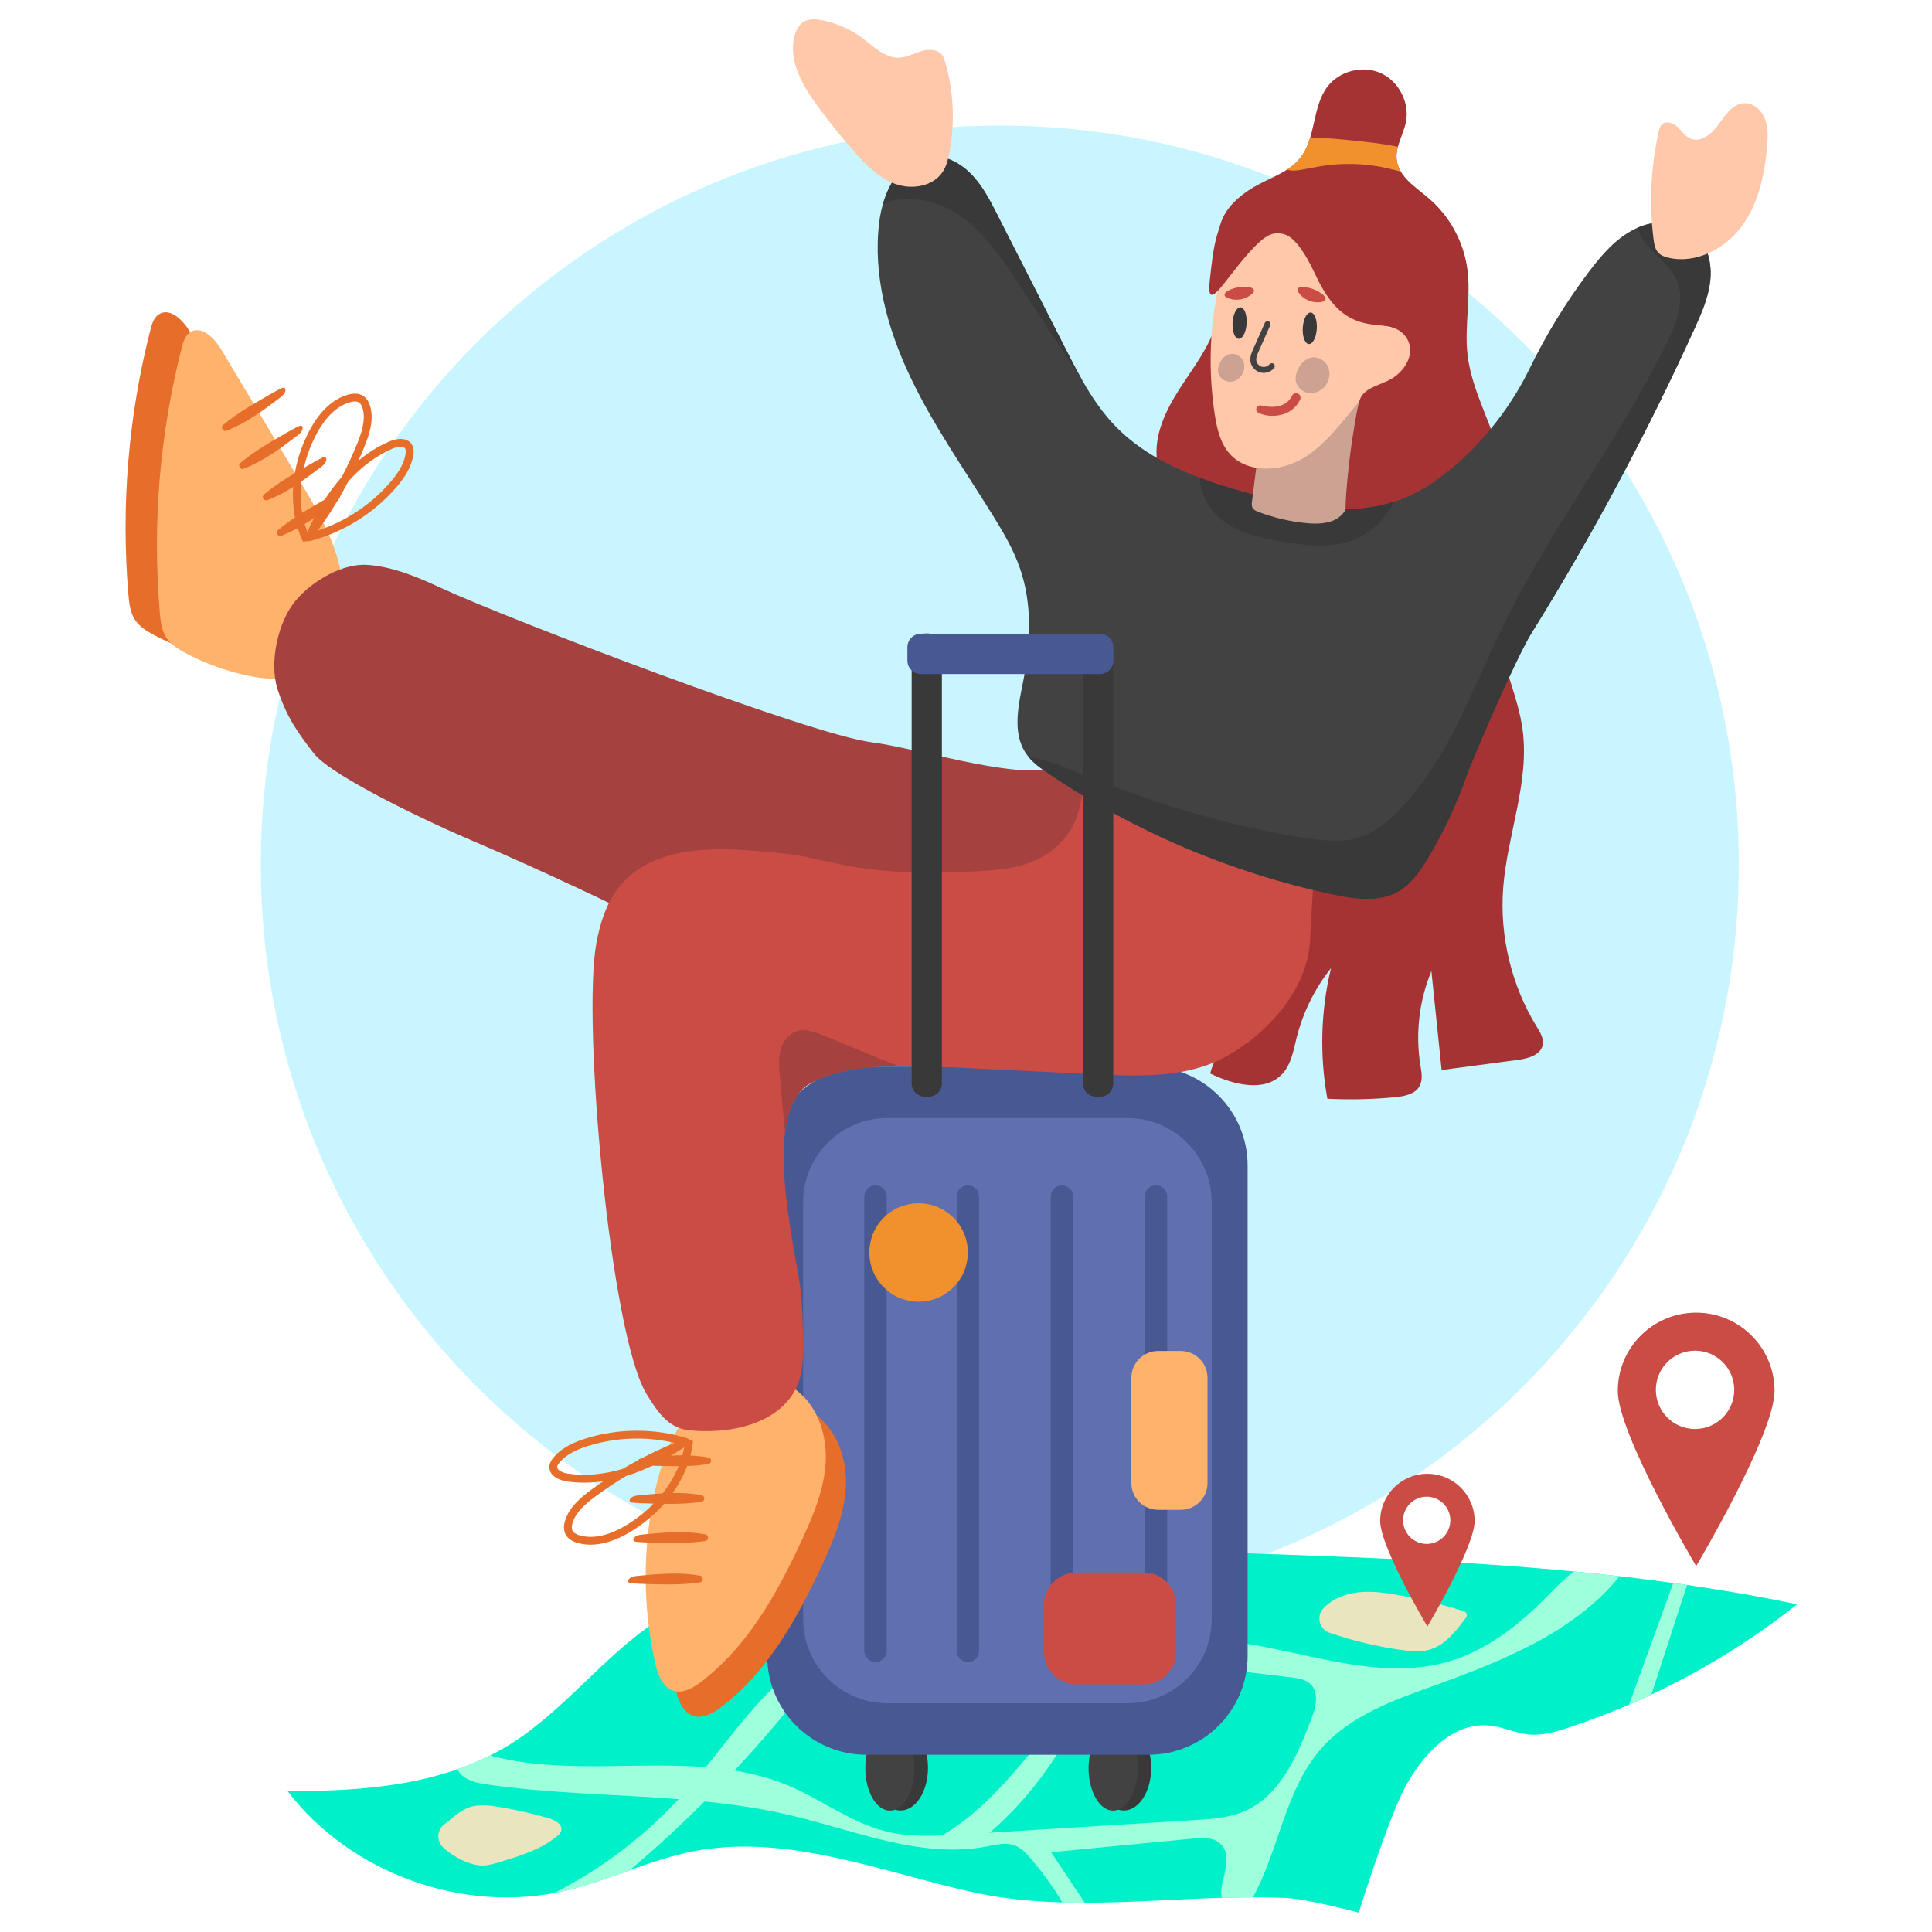 <svg width="200" height="200" viewBox="0 0 200 200" fill="none" xmlns="http://www.w3.org/2000/svg">
<g filter="url(#filter0_f_169_11108)">
<path d="M103.5 166C145.75 166 180 131.75 180 89.5C180 47.25 145.75 13 103.5 13C61.25 13 27 47.25 27 89.5C27 131.75 61.25 166 103.5 166Z" fill="#C8F5FF"/>
</g>
<path d="M58.444 195.746C62.983 194.698 67.219 192.532 71.794 191.646C81.352 189.794 90.946 193.678 100.442 195.825C111.121 198.24 122.12 196.015 133.059 196.477C135.405 196.576 140.659 198 140.659 198C140.659 198 143.66 188.364 145.474 184.983C147.289 181.603 150.427 178.211 154.242 178.632C155.596 178.782 156.862 179.412 158.217 179.549C159.661 179.695 161.099 179.271 162.477 178.813C170.996 175.982 179.012 171.649 186.047 166.075C159.362 160.514 131.82 161.418 104.613 159.74C98.953 159.391 93.21 158.91 87.908 156.901C86.874 156.51 85.721 156.059 84.704 156.493C83.966 156.808 83.491 157.517 82.996 158.15C79.336 162.837 73.091 164.498 68.102 167.738C62.468 171.397 58.398 177.127 52.678 180.65C45.947 184.796 37.669 185.451 29.762 185.406C36.273 193.945 47.977 198.164 58.444 195.746L58.444 195.746Z" fill="#00F1C9"/>
<path d="M151.676 167.568C150.667 168.918 149.537 170.354 147.909 170.794C147.013 171.036 146.063 170.942 145.144 170.815C142.589 170.461 140.068 169.859 137.629 169.022C136.578 168.662 136.231 167.33 136.984 166.513C136.989 166.508 136.994 166.502 136.999 166.497C137.91 165.519 139.235 165.001 140.563 164.844C141.89 164.686 143.234 164.86 144.552 165.085C146.909 165.489 149.238 166.06 151.514 166.793C151.608 166.823 151.696 166.873 151.759 166.947C151.952 167.17 151.809 167.389 151.676 167.567V167.568Z" fill="#E9E5BF"/>
<path d="M183.702 143.993C183.702 148.471 175.587 162.119 175.587 162.119C175.587 162.119 167.473 148.471 167.473 143.993C167.473 139.515 171.106 135.885 175.587 135.885C180.068 135.885 183.702 139.515 183.702 143.993Z" fill="#CB4C45"/>
<path d="M175.471 147.931C177.712 147.931 179.528 146.116 179.528 143.877C179.528 141.638 177.712 139.823 175.471 139.823C173.23 139.823 171.414 141.638 171.414 143.877C171.414 146.116 173.23 147.931 175.471 147.931Z" fill="white"/>
<path d="M96.066 183.019C96.07 180.583 94.805 178.606 93.242 178.604C91.679 178.601 90.408 180.574 90.404 183.01C90.4 185.445 91.665 187.422 93.228 187.424C94.792 187.427 96.062 185.454 96.066 183.019Z" fill="#393939"/>
<path d="M94.672 183.03C94.676 180.594 93.539 178.618 92.133 178.616C90.727 178.614 89.584 180.586 89.58 183.022C89.576 185.458 90.713 187.434 92.119 187.436C93.525 187.439 94.669 185.466 94.672 183.03Z" fill="#424242"/>
<path d="M119.174 183.019C119.178 180.583 117.914 178.607 116.35 178.604C114.787 178.602 113.516 180.574 113.512 183.01C113.508 185.446 114.773 187.422 116.336 187.425C117.9 187.427 119.17 185.455 119.174 183.019Z" fill="#393939"/>
<path d="M112.689 177.219C110.97 179.059 109.716 181.272 108.258 183.324C106.621 185.627 104.713 187.739 102.586 189.601C101.797 190.293 100.94 190.969 99.918 191.211C98.897 191.453 97.672 191.139 97.153 190.227C106.034 185.269 110.14 174.015 119.282 169.557C120.525 168.951 122.245 168.584 123.11 169.662C121.044 170.907 119.022 172.224 117.05 173.611C115.504 174.699 113.979 175.838 112.689 177.219Z" fill="#9EFFDD"/>
<path d="M117.781 183.03C117.785 180.594 116.648 178.618 115.241 178.615C113.835 178.613 112.692 180.586 112.688 183.022C112.684 185.457 113.821 187.434 115.227 187.436C116.634 187.438 117.777 185.465 117.781 183.03Z" fill="#424242"/>
<path d="M152.653 157.451C152.653 160.15 147.763 168.375 147.763 168.375C147.763 168.375 142.874 160.15 142.874 157.451C142.874 154.753 145.063 152.566 147.763 152.566C150.464 152.566 152.653 154.753 152.653 157.451Z" fill="#CB4C45"/>
<path d="M149.952 158.316C150.469 157.07 149.876 155.641 148.629 155.124C147.381 154.608 145.951 155.2 145.434 156.446C144.918 157.693 145.51 159.122 146.758 159.638C148.005 160.155 149.435 159.563 149.952 158.316Z" fill="white"/>
<path d="M22.467 68.103C23.638 68.346 24.848 68.503 26.029 68.315C30.023 67.682 32.457 63.204 32.252 59.169C32.048 55.134 29.915 51.483 27.841 48.015C25.113 43.453 22.385 38.89 19.656 34.328C18.946 33.141 17.577 31.779 16.428 32.551C15.92 32.892 15.727 33.534 15.575 34.125C13.289 43.054 12.514 52.369 13.294 61.553C13.372 62.463 13.478 63.412 13.981 64.174C14.444 64.875 15.191 65.334 15.933 65.731C17.983 66.828 20.191 67.629 22.468 68.103H22.467Z" fill="#E76D2A"/>
<path d="M167.654 163.17C166.087 162.992 164.518 162.828 162.948 162.677C161.895 163.428 160.999 164.404 160.086 165.33C157.228 168.23 153.91 170.839 150.003 171.991C140.308 174.849 129.97 168.153 120.032 170.001C119.859 171.512 121.826 172.225 123.337 172.406C126.771 172.817 130.205 173.228 133.639 173.639C134.371 173.727 135.16 173.841 135.682 174.36C136.591 175.261 136.197 176.779 135.742 177.975C134.3 181.767 132.506 185.939 128.769 187.523C127.196 188.19 125.452 188.304 123.746 188.409C115.663 188.907 107.58 189.405 99.497 189.903C96.909 190.062 94.273 190.218 91.754 189.601C88.137 188.714 85.093 186.324 81.665 184.87C72.07 180.8 60.687 184.429 50.731 181.732C49.638 182.28 48.511 182.75 47.359 183.151C47.408 183.268 47.469 183.378 47.547 183.478C48.218 184.348 49.41 184.587 50.498 184.742C60.886 186.221 71.571 185.508 81.786 187.909C88.547 189.498 95.355 192.454 102.175 191.141C103.109 190.961 104.092 190.704 104.988 191.02C105.71 191.275 106.255 191.863 106.75 192.446C107.946 193.854 109.027 195.358 109.982 196.939C110.752 196.961 111.521 196.971 112.292 196.97C112.25 196.904 112.207 196.839 112.164 196.775C111.045 195.097 109.925 193.42 108.806 191.743C113.708 191.272 118.61 190.802 123.512 190.331C124.495 190.237 125.61 190.184 126.333 190.857C127.443 191.891 126.817 193.694 126.49 195.175C126.402 195.576 126.399 196.027 126.468 196.463C127.545 196.432 128.622 196.412 129.699 196.411C132.423 191.47 133.024 185.28 136.768 181.016C139.705 177.67 144.098 176.064 148.288 174.556C155.426 171.986 162.947 169.019 167.654 163.169L167.654 163.17Z" fill="#9EFFDD"/>
<path d="M58.444 195.746C60.74 195.216 62.959 194.4 65.183 193.608C73.341 186.718 80.628 178.8 86.814 170.099C79.784 172.905 75.759 180.096 70.711 185.734C66.951 189.934 62.395 193.416 57.368 195.97C57.728 195.903 58.087 195.829 58.444 195.747L58.444 195.746Z" fill="#9EFFDD"/>
<path d="M25.713 69.955C26.884 70.199 28.094 70.356 29.275 70.168C33.269 69.535 35.703 65.057 35.498 61.022C35.294 56.986 33.161 53.336 31.087 49.868C28.359 45.305 25.631 40.743 22.902 36.181C22.192 34.994 20.823 33.632 19.674 34.404C19.166 34.744 18.973 35.386 18.821 35.978C16.534 44.908 15.76 54.222 16.54 63.406C16.617 64.316 16.724 65.265 17.227 66.027C17.69 66.729 18.436 67.188 19.178 67.585C21.228 68.681 23.436 69.483 25.713 69.956V69.955Z" fill="#FFB26C"/>
<path d="M118.894 110.41H89.679C84.013 110.41 79.419 115 79.419 120.662V171.399C79.419 177.061 84.013 181.651 89.679 181.651H118.894C124.56 181.651 129.154 177.061 129.154 171.399V120.662C129.154 115 124.56 110.41 118.894 110.41Z" fill="#485893"/>
<path d="M116.709 115.738H91.864C87.045 115.738 83.139 119.642 83.139 124.456V167.604C83.139 172.419 87.045 176.322 91.864 176.322H116.709C121.528 176.322 125.435 172.419 125.435 167.604V124.456C125.435 119.642 121.528 115.738 116.709 115.738Z" fill="#606FB0"/>
<path d="M90.225 76.841C83.881 76.043 52.678 64.116 45.667 60.869C43.263 59.755 40.772 58.694 38.131 58.479C35.49 58.264 32.36 60.115 30.642 62.131C28.752 64.347 27.835 68.641 28.751 71.406C29.668 74.17 30.706 75.702 32.497 77.999C34.404 80.445 45.131 85.424 47.986 86.639C56.668 90.336 63.921 93.887 67.634 95.673C82.226 102.691 96.962 105.2 111.435 97.939C114.408 96.448 117.306 94.533 119.067 91.714C120.828 88.894 121.188 84.996 119.199 82.332C116.825 79.151 112.153 78.782 108.269 79.609C104.385 80.436 94.605 77.391 90.225 76.841L90.225 76.841Z" fill="#A5413F"/>
<path d="M101.353 170.891C101.353 171.531 100.834 172.05 100.193 172.05C99.553 172.05 99.034 171.532 99.034 170.891V123.866C99.034 123.226 99.553 122.708 100.193 122.708C100.833 122.708 101.353 123.226 101.353 123.866V170.891Z" fill="#485893"/>
<path d="M111.089 170.891C111.089 171.531 110.571 172.05 109.93 172.05C109.29 172.05 108.771 171.532 108.771 170.891V123.866C108.771 123.226 109.289 122.708 109.93 122.708C110.57 122.708 111.089 123.226 111.089 123.866V170.891Z" fill="#485893"/>
<path d="M131.225 53.227C131.63 52.923 131.827 52.423 131.984 51.942C132.391 50.693 132.654 49.398 132.766 48.09C132.844 47.175 132.848 46.243 132.632 45.352C132.448 44.592 132.11 43.879 131.735 43.192C130.261 40.49 128.172 38.074 127.313 35.119C127.203 34.743 127.111 34.352 126.898 34.024C126.684 33.695 126.315 33.433 125.925 33.474C125.161 35.994 123.48 38.112 122.061 40.331C120.642 42.551 119.427 45.112 119.779 47.721C119.842 48.186 119.955 48.648 120.164 49.068C120.355 49.453 120.623 49.797 120.916 50.112C123.005 52.357 126.231 53.09 129.272 53.487C129.941 53.574 130.686 53.632 131.225 53.228L131.225 53.227Z" fill="#A53333"/>
<path d="M69.896 156.931C68.6 162.773 68.602 168.898 69.901 174.74C70.168 175.937 70.662 177.309 71.841 177.647C72.823 177.929 73.83 177.343 74.645 176.727C79.455 173.082 82.499 167.608 85.046 162.139C86.279 159.49 87.448 156.725 87.568 153.806C87.688 150.886 86.556 147.749 84.071 146.211C81.111 144.379 77.023 145.363 74.474 147.731C71.924 150.099 70.65 153.535 69.897 156.931L69.896 156.931Z" fill="#E76D2A"/>
<path d="M137.093 39.804C135.572 40.086 134.122 40.689 132.883 41.556C131.94 42.215 131.098 43.057 130.714 44.094C130.52 44.621 130.449 45.179 130.38 45.733C130.124 47.782 129.867 49.832 129.611 51.882C129.579 52.143 129.552 52.431 129.712 52.647C129.837 52.815 130.049 52.904 130.252 52.982C131.89 53.612 133.629 54.013 135.394 54.168C136.664 54.279 138.131 54.185 138.926 53.258C139.397 52.708 139.526 51.977 139.632 51.281C140.091 48.296 140.454 45.299 140.721 42.294C140.761 41.836 140.797 41.361 140.622 40.932C140.142 39.752 138.423 39.557 137.093 39.804L137.093 39.804Z" fill="#CCA392"/>
<path d="M120.827 170.891C120.827 171.531 120.308 172.05 119.667 172.05C119.027 172.05 118.508 171.532 118.508 170.891V123.866C118.508 123.226 119.027 122.708 119.667 122.708C120.307 122.708 120.827 123.226 120.827 123.866V170.891Z" fill="#485893"/>
<path d="M125.75 42.902C125.973 44.355 126.316 45.867 127.291 46.969C129.105 49.021 132.493 48.863 134.851 47.468C137.209 46.072 138.843 43.761 140.618 41.674C141.007 41.217 141.413 40.762 141.922 40.444C142.442 40.119 143.044 39.953 143.597 39.688C144.743 39.139 145.668 38.147 146.136 36.967C146.535 35.959 146.435 34.536 145.43 34.13C144.913 33.921 144.313 34.057 143.781 33.892C142.274 33.425 142.431 31.305 142.435 29.729C142.444 26.658 140.48 23.671 137.655 22.46C134.831 21.249 131.311 21.885 129.089 24.008C127.042 25.965 126.199 28.858 125.764 31.656C125.186 35.374 125.181 39.181 125.75 42.901V42.902Z" fill="#FFC8AA"/>
<path d="M67.81 154.325C66.514 160.167 66.516 166.293 67.815 172.134C68.081 173.33 68.576 174.703 69.755 175.041C70.737 175.322 71.744 174.737 72.558 174.12C77.369 170.476 80.413 165.002 82.959 159.533C84.193 156.884 85.361 154.119 85.482 151.199C85.602 148.28 84.47 145.143 81.984 143.604C79.025 141.772 74.937 142.756 72.388 145.124C69.838 147.492 68.564 150.929 67.81 154.325H67.81Z" fill="#FFB26C"/>
<path d="M148.177 100.535C146.909 103.587 146.51 106.994 147.038 110.256C147.156 110.984 147.309 111.774 146.957 112.422C146.494 113.276 145.383 113.49 144.415 113.583C142.088 113.805 139.745 113.858 137.411 113.742C136.592 109.275 136.721 104.637 137.785 100.222C136.101 102.34 134.876 104.822 134.22 107.447C133.895 108.747 133.671 110.155 132.768 111.145C130.957 113.129 127.692 112.299 125.274 111.128C125.981 108.396 128.26 106.416 129.988 104.183C134.406 98.473 135.295 90.907 136.996 83.892C139.027 75.518 142.443 67.001 140.705 58.56C140.427 57.209 139.611 56.192 139.375 54.834C138.898 52.085 140.241 42.956 140.763 41.392C141.226 40.003 143.194 39.868 144.375 39C145.944 37.846 146.409 36.104 145.558 34.912C144.524 33.464 142.964 33.848 141.23 33.444C138.561 32.822 137.21 30.676 136.052 28.194C135.191 26.347 134.056 24.568 132.961 24.256C131.879 23.947 131.184 24.333 130.411 25.028C127.384 27.75 124.804 33.109 125.233 29.063C125.639 25.24 125.813 24.893 126.358 23.142C126.865 21.512 128.268 20.278 129.734 19.402C131.382 18.418 133.38 17.875 134.582 16.379C136.25 14.303 135.803 11.11 137.406 8.983C138.641 7.346 141.055 6.725 142.927 7.563C144.8 8.4 145.944 10.613 145.544 12.624C145.282 13.943 144.438 15.173 144.581 16.51C144.771 18.285 146.541 19.366 147.901 20.524C150.058 22.361 151.508 25.007 151.896 27.812C152.301 30.747 151.581 33.741 151.914 36.684C152.366 40.682 154.708 44.236 155.476 48.184C156.609 54.008 154.223 60.051 155.141 65.913C155.653 69.184 157.175 72.239 157.617 75.521C158.354 80.988 156.038 86.379 155.612 91.879C155.224 96.885 156.456 102.003 159.081 106.284C159.436 106.862 159.831 107.503 159.701 108.168C159.495 109.225 158.186 109.581 157.117 109.722C154.49 110.071 151.863 110.42 149.236 110.769C148.884 107.358 148.531 103.946 148.178 100.535H148.177Z" fill="#A53333"/>
<path d="M61.143 159.905C60.693 159.905 60.255 159.847 59.84 159.735C59.201 159.56 58.765 159.256 58.545 158.83C58.34 158.432 58.328 157.943 58.509 157.376C58.941 156.027 60.059 155.063 61.204 154.222C61.616 153.92 62.036 153.623 62.462 153.334C61.788 153.433 61.124 153.483 60.473 153.483C59.866 153.483 59.26 153.439 58.673 153.354C57.716 153.214 56.788 152.667 56.875 151.759C56.909 151.397 57.109 151.112 57.28 150.905C58.207 149.777 59.624 149.233 60.61 148.921C62.319 148.382 64.109 148.108 65.93 148.108C67.751 148.108 69.425 148.364 71.085 148.869L71.742 149.198L71.714 149.416C71.274 152.914 68.927 156.298 65.437 158.469C63.905 159.422 62.461 159.905 61.144 159.905H61.143ZM64.797 152.805C63.73 153.445 62.683 154.141 61.684 154.875C60.65 155.635 59.643 156.494 59.281 157.623C59.203 157.866 59.138 158.21 59.266 158.458C59.378 158.674 59.643 158.84 60.054 158.952C61.465 159.337 63.151 158.934 65.007 157.78C68.123 155.843 70.268 152.896 70.83 149.818L70.786 149.847C68.79 151.207 66.775 152.202 64.797 152.805ZM65.929 148.919C64.192 148.919 62.483 149.18 60.853 149.694C59.966 149.974 58.695 150.458 57.906 151.418C57.816 151.527 57.695 151.689 57.682 151.835C57.644 152.233 58.341 152.485 58.79 152.551C60.578 152.812 62.496 152.645 64.467 152.057C66.183 151.034 67.984 150.131 69.83 149.369C68.561 149.07 67.255 148.918 65.93 148.918L65.929 148.919Z" fill="#E76D2A"/>
<path d="M91.79 170.891C91.79 171.531 91.271 172.05 90.63 172.05C89.99 172.05 89.471 171.532 89.471 170.891V123.866C89.471 123.226 89.99 122.708 90.63 122.708C91.27 122.708 91.79 123.226 91.79 123.866V170.891Z" fill="#485893"/>
<path d="M122.055 80.732C125.693 81.235 126.69 84.049 130.267 84.878C132.109 85.304 134.633 85.456 135.344 87.207C136.312 89.592 135.965 90.114 135.623 97.278C135.382 102.335 131.369 106.889 126.945 109.357C122.927 111.599 118.053 111.436 113.456 111.213C107.989 110.947 102.522 110.681 97.056 110.415C92.987 110.217 87.406 110.184 83.849 112.168C78.865 114.948 82.112 128.328 82.825 133.12C83.106 135.012 83.18 139.089 83.083 141C82.8 146.578 77.012 148.589 71.446 148.074C69.359 147.881 68.277 146.53 66.921 144.297C63.166 138.116 60.243 105.696 61.737 97.621C62.134 95.481 62.824 93.33 64.222 91.66C67.406 87.859 73.112 87.643 78.053 88.076C82.642 88.478 81.865 88.366 86.365 89.349C90.505 90.254 94.521 90.428 98.757 90.287C103.973 90.114 107.532 89.972 110.257 86.728C112.667 83.859 111.995 78.733 113.015 77.952C114.858 76.54 119.755 80.414 122.056 80.732H122.055Z" fill="#CB4C45"/>
<path d="M158.507 65.59C164.822 55.443 170.475 44.886 175.42 34.007C176.145 32.41 176.865 30.772 177.046 29.027C177.226 27.282 176.783 25.384 175.489 24.2C173.859 22.709 171.256 22.72 169.269 23.688C167.282 24.655 165.793 26.396 164.463 28.159C162.112 31.276 160.064 34.62 158.358 38.131C156.172 42.627 152.723 46.836 148.648 49.737C143.207 53.612 137.381 53.174 130.912 51.503C125.232 50.037 119.316 48.205 115.295 43.937C113.128 41.637 111.665 38.779 110.232 35.963C107.9 31.383 105.568 26.803 103.236 22.223C102.473 20.724 101.692 19.2 100.512 18.002C99.332 16.804 97.669 15.96 96 16.172C93 16.552 91.403 19.949 91.024 22.946C90.331 28.437 91.855 34.008 94.228 39.008C96.6 44.009 99.802 48.562 102.724 53.263C103.833 55.047 104.911 56.872 105.595 58.858C106.855 62.518 106.706 66.532 105.959 70.331C105.449 72.919 104.73 75.835 106.218 78.014C106.814 78.885 107.698 79.512 108.573 80.103C117.463 86.101 127.519 90.368 138.011 92.595C140.274 93.076 142.779 93.427 144.781 92.269C146.091 91.51 146.983 90.21 147.766 88.915C149.383 86.24 150.729 83.401 151.774 80.455C152.676 77.914 157.043 67.939 158.506 65.589L158.507 65.59Z" fill="#424242"/>
<path d="M96.113 65.581H95.765C94.997 65.581 94.374 66.204 94.374 66.971V112.148C94.374 112.916 94.997 113.538 95.765 113.538H96.113C96.881 113.538 97.504 112.916 97.504 112.148V66.971C97.504 66.204 96.881 65.581 96.113 65.581Z" fill="#393939"/>
<path d="M113.851 65.581H113.503C112.735 65.581 112.112 66.204 112.112 66.971V112.148C112.112 112.916 112.735 113.538 113.503 113.538H113.851C114.619 113.538 115.242 112.916 115.242 112.148V66.971C115.242 66.204 114.619 65.581 113.851 65.581Z" fill="#393939"/>
<path d="M113.872 65.605H95.325C94.557 65.605 93.934 66.228 93.934 66.995V68.385C93.934 69.153 94.557 69.775 95.325 69.775H113.872C114.641 69.775 115.263 69.153 115.263 68.385V66.995C115.263 66.228 114.641 65.605 113.872 65.605Z" fill="#485893"/>
<path d="M84.991 107.093C84.188 106.784 83.307 106.489 82.485 106.743C81.618 107.01 81.025 107.849 80.801 108.727C80.576 109.605 80.655 110.528 80.736 111.431C80.912 113.38 81.087 115.328 81.262 117.277C81.542 114.931 82.296 113.035 83.85 112.168C86.311 110.796 89.741 110.388 92.97 110.334C90.288 109.342 87.65 108.118 84.991 107.094L84.991 107.093Z" fill="#A5413F"/>
<path d="M175.42 34.007C176.146 32.41 176.865 30.773 177.046 29.028C177.226 27.283 176.783 25.385 175.489 24.201C173.932 22.776 171.487 22.723 169.539 23.565C169.973 25.713 172.56 26.87 173.521 28.899C174.51 30.987 173.569 33.441 172.548 35.513C167.52 45.705 160.451 54.792 155.486 65.015C152.306 71.562 149.887 78.723 144.782 83.914C143.565 85.152 142.16 86.284 140.49 86.758C138.913 87.207 137.232 87.035 135.608 86.807C127.055 85.602 118.77 82.919 110.773 79.658C109.429 79.109 107.945 78.556 106.51 78.397C107.084 79.077 107.831 79.603 108.573 80.105C117.463 86.102 127.519 90.369 138.012 92.597C140.274 93.077 142.779 93.429 144.781 92.27C146.091 91.512 146.983 90.212 147.766 88.917C149.384 86.242 150.729 83.402 151.774 80.457C152.676 77.915 157.044 67.941 158.506 65.591C164.821 55.444 170.474 44.887 175.419 34.008L175.42 34.007Z" fill="#393939"/>
<path d="M110.232 35.963C107.901 31.383 105.569 26.803 103.237 22.223C102.474 20.724 101.693 19.2 100.513 18.002C99.333 16.804 97.67 15.96 96.001 16.172C93.614 16.474 92.116 18.688 91.412 21.089C93.824 20.11 96.833 20.68 99.081 22.134C101.796 23.891 103.654 26.669 105.434 29.369C107.656 32.74 109.878 36.111 112.1 39.482C111.439 38.331 110.833 37.144 110.232 35.964L110.232 35.963Z" fill="#393939"/>
<path d="M130.912 51.503C128.674 50.925 126.4 50.29 124.22 49.472C124.266 51.028 125.088 52.641 126.312 53.667C128.217 55.266 130.785 55.781 133.244 56.153C135.28 56.461 137.391 56.703 139.372 56.141C141.513 55.534 143.36 53.965 144.304 51.95C144.305 51.947 144.307 51.943 144.309 51.94C140.125 53.297 135.694 52.738 130.912 51.503V51.503Z" fill="#393939"/>
<path d="M73.018 158.834C73.402 158.906 73.387 159.463 73 159.522C71.21 159.791 69.378 159.743 67.563 159.693C67.001 159.678 66.439 159.662 65.88 159.607C65.747 159.594 65.584 159.551 65.559 159.42C65.549 159.362 65.571 159.303 65.601 159.252C65.784 158.944 66.194 158.878 66.551 158.845C68.701 158.641 70.884 158.439 73.007 158.832C73.011 158.833 73.014 158.833 73.018 158.834V158.834Z" fill="#E76D2A"/>
<path d="M72.477 163.119C72.861 163.192 72.846 163.749 72.46 163.807C70.669 164.077 68.837 164.028 67.022 163.979C66.461 163.963 65.898 163.948 65.339 163.892C65.207 163.879 65.043 163.836 65.019 163.706C65.008 163.648 65.03 163.588 65.061 163.537C65.244 163.229 65.653 163.163 66.01 163.13C68.16 162.926 70.343 162.724 72.466 163.117C72.47 163.118 72.473 163.118 72.477 163.119V163.119Z" fill="#E76D2A"/>
<path d="M130.217 51.224C130.044 51.23 129.879 51.142 129.71 51.1C129.689 51.268 129.631 51.715 129.61 51.882C129.578 52.143 129.551 52.43 129.712 52.647C129.836 52.815 130.048 52.904 130.251 52.982C131.889 53.612 133.628 54.013 135.394 54.168C136.663 54.279 138.108 54.165 138.926 53.258C139.114 53.048 139.288 52.874 139.307 52.642C138.569 48.955 133.969 51.103 130.217 51.224Z" fill="#CCA392"/>
<path d="M72.631 154.78C73.016 154.852 73.001 155.41 72.614 155.468C70.824 155.738 68.991 155.689 67.177 155.639C66.615 155.624 66.052 155.609 65.493 155.553C65.361 155.54 65.198 155.497 65.173 155.367C65.162 155.309 65.185 155.249 65.215 155.198C65.398 154.89 65.808 154.824 66.164 154.791C68.314 154.587 70.498 154.385 72.621 154.778C72.624 154.779 72.628 154.779 72.631 154.78V154.78Z" fill="#E76D2A"/>
<path d="M73.327 150.88C73.711 150.953 73.696 151.51 73.31 151.568C71.519 151.838 69.687 151.789 67.872 151.74C67.311 151.724 66.748 151.709 66.189 151.653C66.056 151.64 65.893 151.597 65.869 151.467C65.858 151.409 65.88 151.349 65.911 151.298C66.094 150.99 66.503 150.924 66.86 150.891C69.01 150.687 71.193 150.485 73.316 150.878C73.32 150.879 73.323 150.879 73.327 150.88V150.88Z" fill="#E76D2A"/>
<path d="M34.786 41.403C35.169 41.168 35.572 40.988 35.986 40.867C36.621 40.681 37.152 40.712 37.563 40.961C37.947 41.192 38.213 41.602 38.356 42.181C38.694 43.556 38.246 44.963 37.711 46.277C37.518 46.751 37.316 47.223 37.104 47.692C37.626 47.256 38.166 46.866 38.721 46.526C39.238 46.208 39.777 45.928 40.323 45.695C41.212 45.313 42.288 45.295 42.691 46.113C42.851 46.44 42.829 46.787 42.793 47.053C42.593 48.499 41.67 49.704 40.993 50.484C39.818 51.837 38.436 53.007 36.885 53.959C35.383 54.881 33.772 55.568 32.094 56.006L31.363 56.068L31.271 55.868C29.815 52.657 30.043 48.546 31.88 44.871C32.686 43.258 33.664 42.091 34.786 41.403V41.403ZM35.39 49.364C35.964 48.261 36.492 47.12 36.959 45.972C37.443 44.783 37.85 43.526 37.568 42.374C37.506 42.125 37.383 41.799 37.144 41.654C36.936 41.529 36.623 41.525 36.214 41.645C34.81 42.055 33.583 43.28 32.606 45.233C30.966 48.513 30.681 52.146 31.814 55.063L31.836 55.015C32.824 52.813 34.02 50.912 35.392 49.364H35.39ZM36.46 53.267C37.941 52.359 39.26 51.244 40.38 49.953C40.989 49.25 41.819 48.174 41.989 46.943C42.008 46.803 42.026 46.601 41.962 46.47C41.786 46.111 41.059 46.261 40.643 46.439C38.982 47.152 37.435 48.297 36.063 49.828C35.137 51.597 34.075 53.308 32.901 54.922C34.139 54.514 35.331 53.96 36.46 53.267Z" fill="#E76D2A"/>
<path d="M25.228 48.524C24.862 48.663 24.583 48.18 24.882 47.929C26.266 46.763 27.853 45.847 29.425 44.94C29.912 44.66 30.4 44.378 30.905 44.133C31.025 44.075 31.187 44.026 31.276 44.124C31.316 44.168 31.328 44.231 31.329 44.29C31.334 44.648 31.02 44.918 30.733 45.133C29.008 46.431 27.253 47.745 25.237 48.52C25.234 48.521 25.23 48.523 25.227 48.524L25.228 48.524Z" fill="#E76D2A"/>
<path d="M23.445 44.59C23.079 44.729 22.8 44.246 23.099 43.995C24.483 42.829 26.07 41.912 27.643 41.006C28.13 40.725 28.617 40.444 29.123 40.199C29.242 40.141 29.404 40.092 29.493 40.19C29.533 40.234 29.545 40.297 29.546 40.355C29.551 40.713 29.237 40.984 28.95 41.199C27.225 42.496 25.47 43.811 23.454 44.586C23.451 44.587 23.448 44.588 23.444 44.589L23.445 44.59Z" fill="#E76D2A"/>
<path d="M27.68 51.777C27.314 51.916 27.035 51.433 27.334 51.182C28.718 50.016 30.305 49.1 31.878 48.193C32.364 47.912 32.852 47.631 33.358 47.386C33.477 47.328 33.639 47.279 33.728 47.377C33.768 47.421 33.78 47.484 33.781 47.543C33.786 47.901 33.472 48.171 33.185 48.386C31.46 49.684 29.705 50.998 27.689 51.773C27.686 51.774 27.683 51.776 27.679 51.777L27.68 51.777Z" fill="#E76D2A"/>
<path d="M29.13 55.464C28.764 55.603 28.485 55.12 28.784 54.868C30.168 53.703 31.755 52.786 33.327 51.88C33.814 51.599 34.302 51.318 34.807 51.073C34.927 51.015 35.089 50.966 35.178 51.064C35.217 51.108 35.229 51.17 35.23 51.23C35.236 51.587 34.921 51.858 34.635 52.073C32.91 53.37 31.155 54.685 29.139 55.459C29.136 55.461 29.133 55.462 29.129 55.463L29.13 55.464Z" fill="#E76D2A"/>
<path d="M98.7 133.261C100.692 131.27 100.692 128.044 98.7 126.053C96.708 124.063 93.478 124.063 91.486 126.053C89.495 128.044 89.495 131.27 91.486 133.261C93.478 135.251 96.708 135.251 98.7 133.261Z" fill="#F1912D"/>
<path d="M118.393 162.784H111.438C109.581 162.784 108.076 164.288 108.076 166.143V171.008C108.076 172.863 109.581 174.366 111.438 174.366H118.393C120.25 174.366 121.755 172.863 121.755 171.008V166.143C121.755 164.288 120.25 162.784 118.393 162.784Z" fill="#CB4C45"/>
<path d="M122.219 139.85H119.901C118.364 139.85 117.118 141.095 117.118 142.63V153.517C117.118 155.053 118.364 156.297 119.901 156.297H122.219C123.756 156.297 125.001 155.053 125.001 153.517V142.63C125.001 141.095 123.756 139.85 122.219 139.85Z" fill="#FFB26C"/>
<path d="M56.833 188.233C57.503 188.428 58.335 188.909 58.067 189.606C58.011 189.753 57.911 189.88 57.791 189.982C56.094 191.427 53.907 192.103 51.781 192.746C51.144 192.939 50.495 193.134 49.83 193.116C49.314 193.103 48.808 192.961 48.327 192.774C47.436 192.426 46.611 191.912 45.901 191.272C45.174 190.618 45.208 189.459 45.986 188.865C46.816 188.233 47.575 187.456 48.554 187.106C49.55 186.75 50.649 186.883 51.693 187.058C53.427 187.348 55.145 187.74 56.833 188.233Z" fill="#E9E5BF"/>
<path d="M173.218 163.871C171.692 168.069 170.166 172.267 168.64 176.464C169.415 176.131 170.184 175.784 170.948 175.425C172.167 171.684 173.387 167.942 174.606 164.201C174.62 164.159 174.634 164.116 174.647 164.073C174.171 164.004 173.694 163.937 173.218 163.871Z" fill="#9EFFDD"/>
<path d="M171.666 26.158C171.329 25.798 171.241 25.278 171.179 24.788C170.711 21.069 170.891 17.269 171.71 13.611C171.766 13.361 171.832 13.098 172.008 12.912C172.428 12.469 173.193 12.714 173.641 13.128C174.089 13.541 174.429 14.103 174.989 14.346C176.076 14.816 177.227 13.838 177.913 12.873C178.599 11.908 179.361 10.748 180.544 10.685C181.495 10.635 182.343 11.387 182.697 12.27C183.051 13.153 183.013 14.139 182.934 15.087C182.69 18.01 182.064 21.006 180.338 23.378C178.612 25.75 175.574 27.352 172.717 26.679C172.331 26.588 171.937 26.447 171.665 26.158L171.666 26.158Z" fill="#FFC8AA"/>
<path d="M93.16 5.969C91.646 6.064 90.441 4.816 89.224 3.91C88.013 3.01 86.6 2.386 85.12 2.096C84.454 1.966 83.714 1.916 83.146 2.287C82.685 2.587 82.422 3.116 82.273 3.645C81.546 6.23 83.081 8.871 84.673 11.034C85.85 12.632 87.097 14.18 88.408 15.669C89.617 17.043 90.947 18.413 92.668 19.038C94.388 19.663 96.597 19.311 97.596 17.778C97.977 17.193 98.15 16.499 98.281 15.812C98.874 12.704 98.723 9.456 97.846 6.416C97.778 6.182 97.705 5.946 97.567 5.746C97.118 5.1 96.164 5.058 95.41 5.28C94.655 5.502 93.946 5.92 93.161 5.969L93.16 5.969Z" fill="#FFC8AA"/>
<path d="M134.702 17.575C135.545 17.426 136.383 17.25 137.232 17.134C139.624 16.808 142.082 16.97 144.411 17.607C144.61 17.661 144.81 17.719 145.011 17.763C144.784 17.383 144.629 16.97 144.579 16.51C144.531 16.061 144.596 15.626 144.71 15.194C142.885 14.823 141.027 14.64 139.173 14.46C137.987 14.345 136.788 14.23 135.605 14.325C135.375 15.069 135.068 15.772 134.58 16.378C134.2 16.851 133.74 17.229 133.238 17.555C133.68 17.721 134.218 17.66 134.702 17.575V17.575Z" fill="#F1912D"/>
<path d="M136.316 34.027C136.263 34.928 135.896 35.639 135.494 35.615C135.092 35.593 134.809 34.844 134.861 33.943C134.913 33.043 135.281 32.332 135.683 32.355C136.084 32.378 136.368 33.127 136.316 34.027Z" fill="#393939"/>
<path d="M129.051 33.487C128.999 34.387 128.631 35.098 128.229 35.075C127.828 35.051 127.544 34.303 127.597 33.403C127.649 32.502 128.016 31.791 128.418 31.814C128.82 31.838 129.103 32.586 129.051 33.487Z" fill="#393939"/>
<path d="M130.939 38.596C130.757 38.612 130.573 38.594 130.398 38.538C129.87 38.369 129.474 37.865 129.435 37.313C129.403 36.875 129.582 36.474 129.725 36.151L130.933 33.429C131.002 33.274 131.183 33.204 131.337 33.273C131.492 33.341 131.562 33.522 131.493 33.677L130.285 36.399C130.163 36.674 130.026 36.984 130.046 37.269C130.068 37.573 130.295 37.861 130.585 37.955C130.876 38.048 131.229 37.946 131.424 37.711C131.532 37.581 131.725 37.563 131.855 37.671C131.985 37.779 132.003 37.972 131.895 38.102C131.659 38.387 131.305 38.561 130.939 38.595L130.939 38.596Z" fill="#424242"/>
<path d="M127.012 30.807C126.924 30.765 126.834 30.712 126.792 30.625C126.69 30.416 126.916 30.199 127.123 30.092C127.802 29.741 128.595 29.615 129.35 29.738C129.567 29.774 129.833 29.897 129.813 30.117C129.804 30.215 129.735 30.296 129.664 30.366C128.985 31.038 127.872 31.223 127.012 30.808V30.807Z" fill="#CB4C45"/>
<path d="M136.915 31.233C137.01 31.21 137.109 31.176 137.169 31.099C137.311 30.916 137.135 30.657 136.955 30.51C136.363 30.027 135.613 29.74 134.849 29.705C134.629 29.695 134.343 29.761 134.318 29.98C134.306 30.078 134.358 30.172 134.412 30.255C134.938 31.051 135.988 31.462 136.916 31.233L136.915 31.233Z" fill="#CB4C45"/>
<path d="M135.962 36.987C135.41 37.008 134.763 37.434 134.424 38.118C134.254 38.461 134.118 38.833 134.12 39.215C134.124 39.938 134.749 40.582 135.465 40.684C136.182 40.785 136.922 40.391 137.31 39.78C137.65 39.243 137.731 38.538 137.471 37.959C137.211 37.38 136.596 36.963 135.962 36.987H135.962Z" fill="#CCA392"/>
<path d="M127.519 36.624C127.089 36.641 126.572 36.933 126.32 37.506C126.2 37.779 126.082 38.063 126.083 38.361C126.086 38.925 126.573 39.426 127.132 39.506C127.69 39.585 128.268 39.277 128.569 38.801C128.834 38.383 128.898 37.834 128.695 37.382C128.492 36.931 128.013 36.605 127.518 36.624H127.519Z" fill="#CCA392"/>
<path d="M131.669 43.052C131.226 43.052 130.568 42.912 130.235 42.709C130.037 42.589 129.96 42.34 130.159 42.085C130.217 42.011 130.38 41.922 130.608 41.983C131 42.087 132.994 42.525 133.755 40.964C133.867 40.734 134.144 40.638 134.374 40.749C134.604 40.861 134.701 41.139 134.588 41.368C133.984 42.61 132.827 43.052 131.669 43.052V43.052Z" fill="#CB4C45"/>
<defs>
<filter id="filter0_f_169_11108" x="17" y="3" width="173" height="173" filterUnits="userSpaceOnUse" color-interpolation-filters="sRGB">
<feFlood flood-opacity="0" result="BackgroundImageFix"/>
<feBlend mode="normal" in="SourceGraphic" in2="BackgroundImageFix" result="shape"/>
<feGaussianBlur stdDeviation="5" result="effect1_foregroundBlur_169_11108"/>
</filter>
</defs>
</svg>
